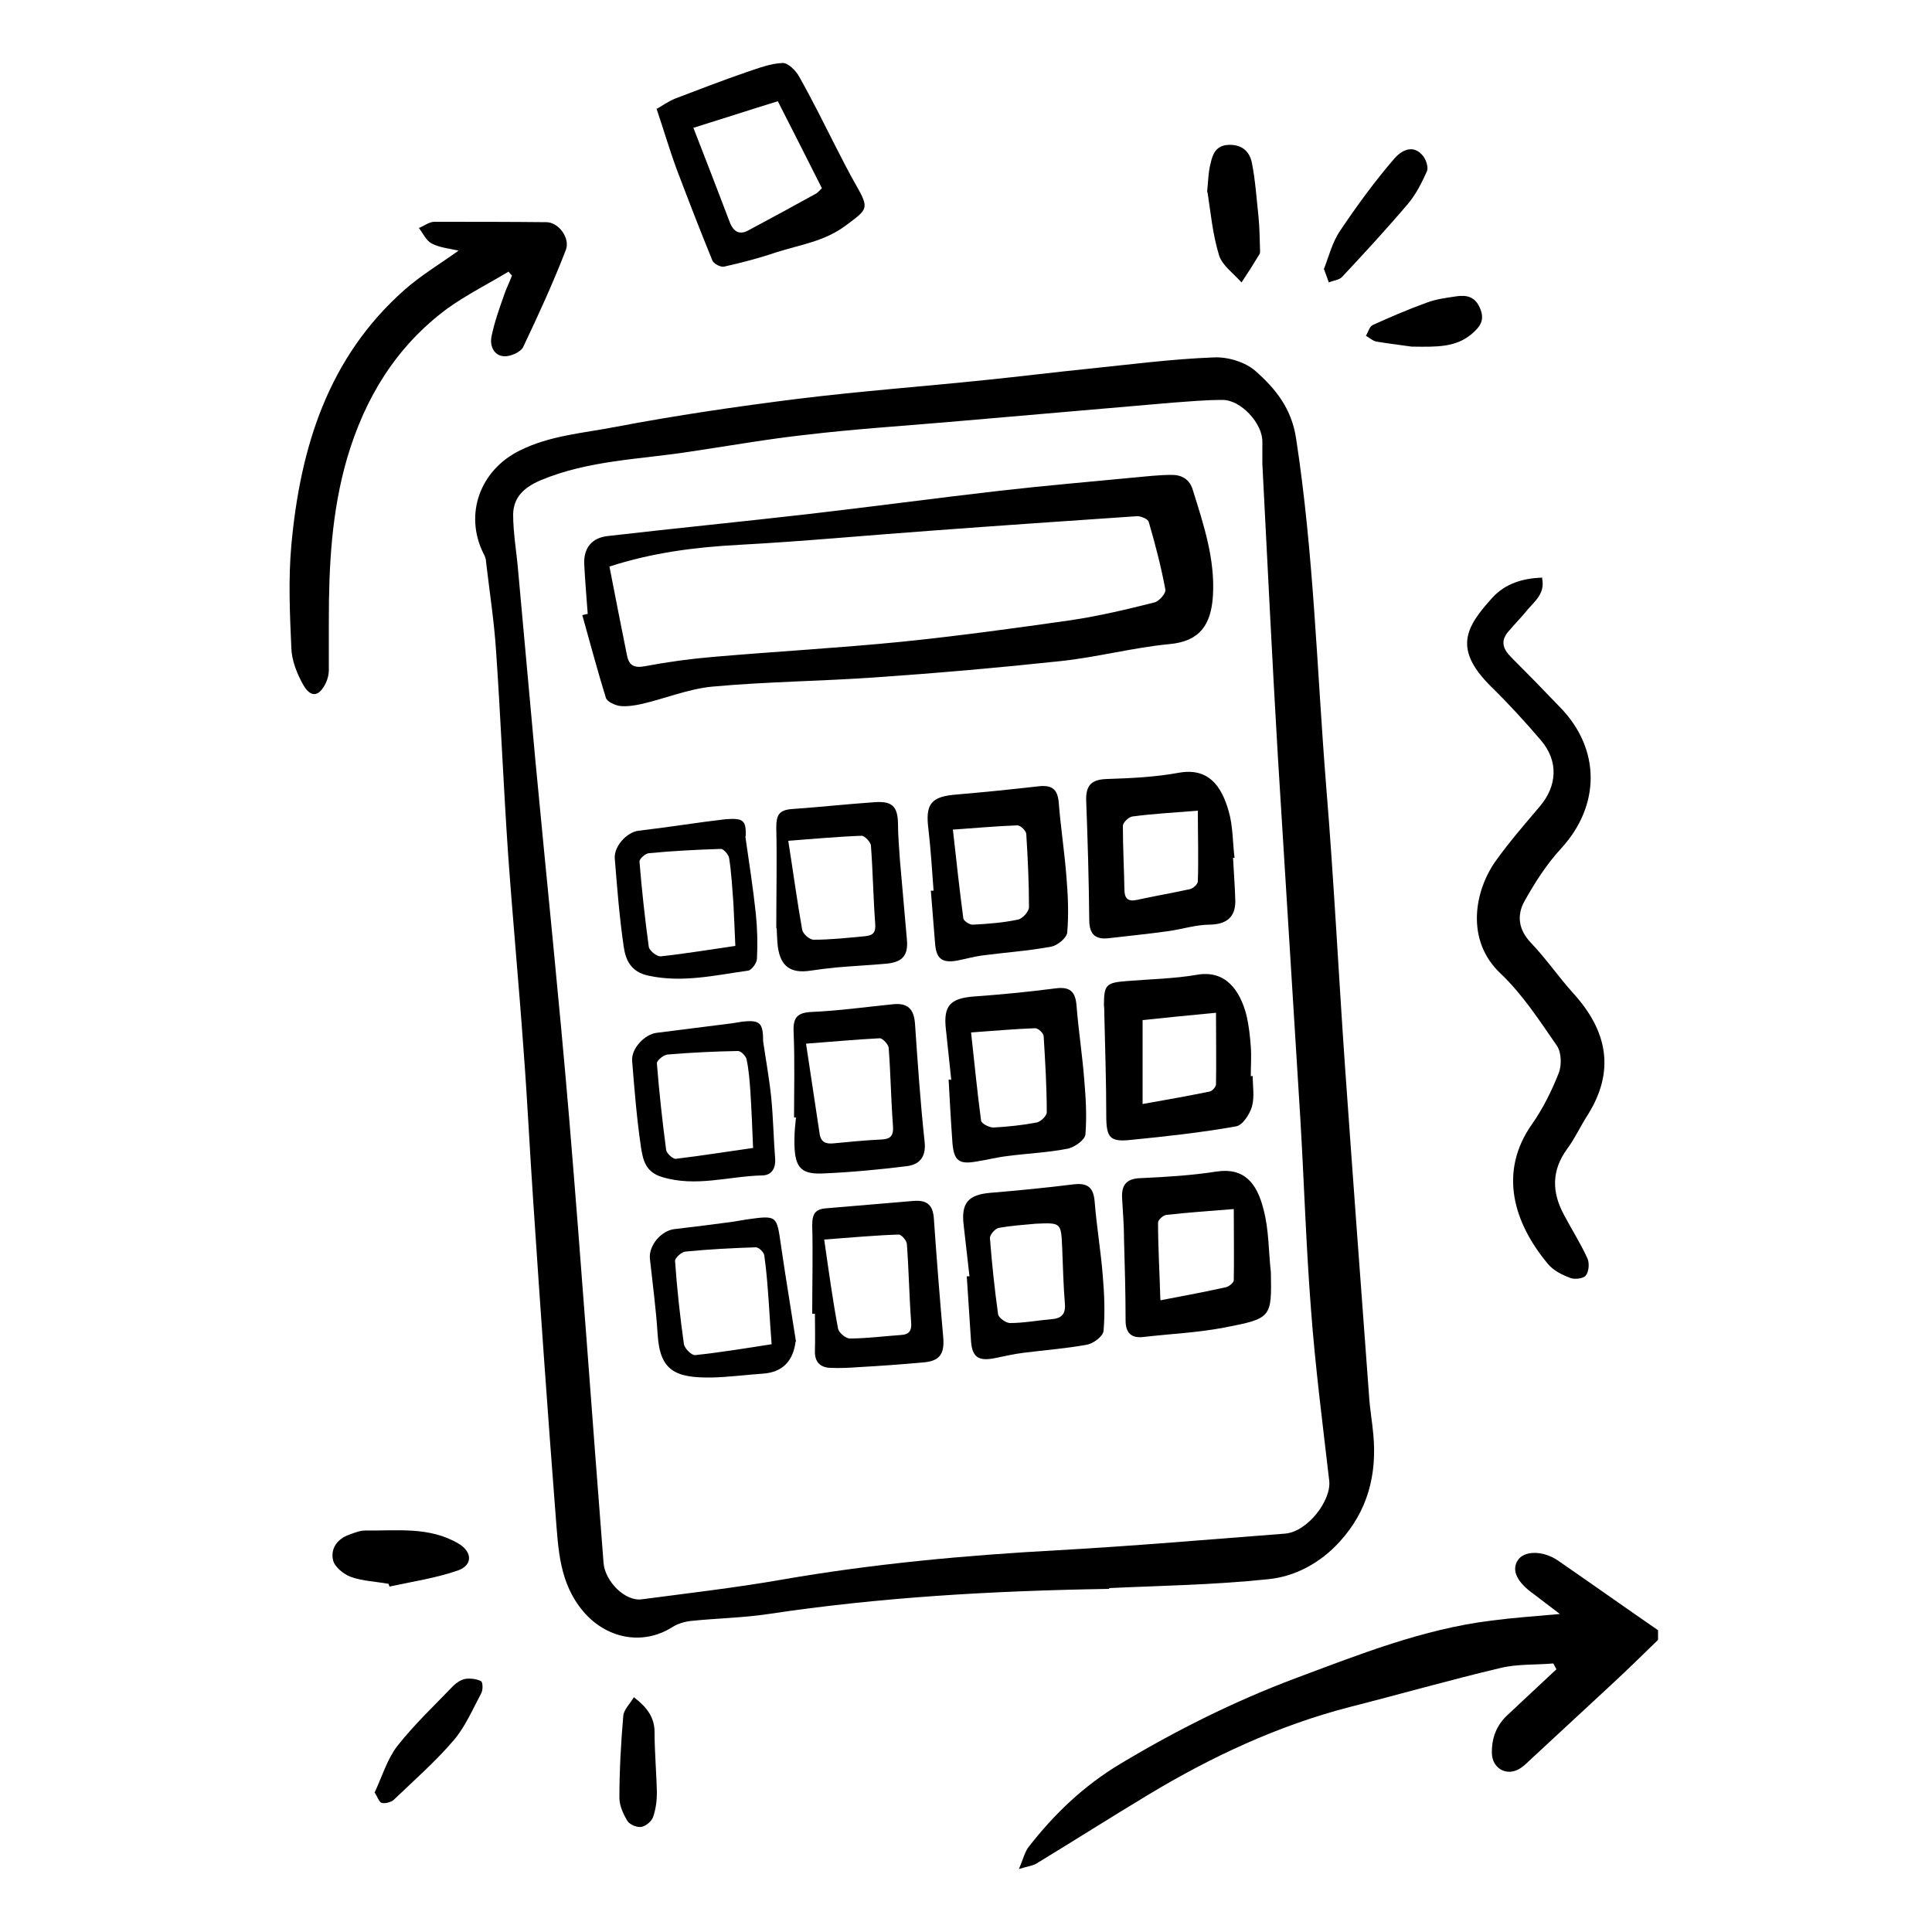 <?xml version="1.0" encoding="UTF-8"?>
<svg id="Layer_1" data-name="Layer 1" xmlns="http://www.w3.org/2000/svg" version="1.1" viewBox="0 0 500 500">
  <defs>
    <style>
      .cls-1 {
        fill: #000;
        stroke-width: 0px;
      }
    </style>
  </defs>
  <path class="cls-1" d="M429,424.5c-4,3.9-8,7.8-12.1,11.6-6.8,6.3-13.6,12.6-20.4,18.9-1.2,1.1-2.3,2.3-3.7,3-3.3,1.6-6.6-.6-6.7-4.2-.1-4,1.2-7.4,4.2-10.1,4.2-3.9,8.3-7.8,12.5-11.7l-.8-1.5c-4.6.4-9.4.1-13.8,1.2-13.1,3.1-26,6.8-39,10.1-18.5,4.8-35.6,12.8-51.9,22.6-9.8,5.9-19.4,12-29.1,17.9-1,.6-2.3.7-4.5,1.4,1.1-2.6,1.5-4.4,2.5-5.7,6.6-8.5,14.2-15.8,23.7-21.5,14.5-8.7,29.5-16.2,45.2-22.1,16.6-6.2,33.1-12.8,50.9-15,5.4-.7,10.9-1.1,17.7-1.7-2.8-2.1-4.7-3.6-6.7-5.1-4.4-3.1-5.9-6.2-4.2-8.8,1.6-2.5,6.4-2.6,10.3,0,8.7,6,17.3,12.1,26,18.1v2.4Z"/>
  <path class="cls-1" d="M287.1,411.2c-30.8.5-59.6,2.2-88.2,6.5-6.6,1-13.4,1.1-20.1,1.8-1.7.2-3.4.7-4.8,1.6-7.8,4.9-17.1,2.9-23-4-6.3-7.4-6.5-16.2-7.2-24.9-2.1-27.1-4-54.2-5.8-81.3-.9-13-1.5-26.1-2.5-39.1-1.2-16.9-2.8-33.8-4-50.7-1.2-17.5-1.9-34.9-3.1-52.4-.5-7.8-1.7-15.5-2.6-23.2,0-.8-.3-1.6-.7-2.3-5-10.1-.9-21.5,9.4-26.6,7.8-3.9,16.4-4.5,24.7-6.1,15.7-3,31.5-5.3,47.4-7.3,16.3-2,32.6-3.2,48.9-4.9,8.8-.9,17.6-2,26.5-2.9,10.7-1.1,21.4-2.5,32.1-2.9,3.6-.2,8.2,1.2,10.8,3.5,5.1,4.5,9.3,9.6,10.5,17.3,4.6,29.8,5.4,60,7.8,90,2,24.3,3.2,48.6,4.9,72.9,2,28.3,4.1,56.6,6.2,84.9.2,3.4.8,6.7,1.1,10,1,10.5-1.4,19.9-8.7,27.9-5,5.5-11.5,9-18.5,9.7-14.3,1.5-28.7,1.7-41.2,2.3ZM326.7,119.9c0-2.1,0-3.8,0-5.5.1-4.8-5.6-11-10.4-10.9-4.3,0-8.6.4-12.8.7-19.7,1.7-39.4,3.4-59,5.1-11.9,1-23.9,1.8-35.7,3.2-10.1,1.1-20.2,2.9-30.3,4.4-12.9,2-26.2,2.2-38.6,7.4-4.2,1.8-7,4.3-7.1,8.8,0,4.9.9,9.8,1.3,14.7,1.5,16.5,3,33,4.5,49.5,2.9,30.7,6.1,61.3,8.7,92.1,3.2,38.4,5.9,76.8,8.9,115.1.4,4.8,5.6,10,9.9,9.4,12.1-1.6,24.3-3,36.3-5.1,23.6-4.1,47.4-6.3,71.4-7.6,19.6-1.1,39.2-2.8,58.8-4.3,5.8-.5,12-8.6,11.4-13.7-1.7-14.7-3.6-29.4-4.7-44.1-1.3-16.6-1.8-33.3-2.8-50-1.9-31.2-3.9-62.3-5.8-93.5-1.5-25.3-2.7-50.5-4-75.5Z"/>
  <path class="cls-1" d="M399.1,149.7c.8,3.8-1.8,5.8-3.7,8-1.6,2-3.4,3.8-5,5.7-2.2,2.5-1.4,4.6.7,6.7,4.3,4.3,8.5,8.6,12.7,13,10.5,10.8,10.4,25.4.2,36.5-3.7,4-6.7,8.7-9.4,13.5-2.1,3.7-1.7,7.5,1.7,11,3.9,4.1,7.1,8.8,10.9,13,8.8,9.7,10.9,20.1,3.6,31.6-1.8,2.8-3.2,5.9-5.2,8.6-4.1,5.6-4,11.2-.9,17,2,3.8,4.3,7.4,6.1,11.3.6,1.3.4,3.5-.4,4.5-.6.8-2.9,1.1-4.1.6-2.1-.8-4.3-1.9-5.7-3.6-8.7-10.4-13-23.6-4.1-36.2,2.8-4,5.1-8.6,6.9-13.2.8-2,.7-5.4-.5-7.1-4.5-6.5-8.9-13.3-14.6-18.7-9.1-8.6-6.7-21.4-1.2-29.1,3.5-4.9,7.5-9.5,11.4-14.1,4.5-5.3,4.9-11.7.3-17.1-4.1-4.8-8.4-9.5-12.9-13.9-9.9-9.8-6.6-15.4.4-23.1,3.2-3.5,7.8-5,12.9-5.1Z"/>
  <path class="cls-1" d="M118.9,64.9c-2.7-.6-5.1-.8-7.2-1.9-1.4-.7-2.2-2.6-3.3-4,1.3-.5,2.7-1.6,4-1.6,9.7,0,19.4,0,29,.1,3.1,0,6.3,4.1,5,7.3-3.3,8.5-7.1,16.8-11,25-.6,1.3-3.3,2.5-4.9,2.4-2.6-.1-3.8-2.6-3.3-5.1.7-3.5,1.9-6.9,3.1-10.3.6-1.9,1.5-3.6,2.2-5.5-.3-.3-.6-.6-.9-1-5.3,3.2-10.9,6-15.9,9.6-13.2,9.8-21.3,23.1-25.9,38.8-4,13.8-4.7,27.8-4.7,41.9,0,4.3,0,8.6,0,12.9,0,1-.3,2.2-.7,3.1-1.8,3.8-4,4.1-6,.5-1.6-2.9-2.9-6.2-3-9.4-.4-8.9-.8-17.8,0-26.6,2.3-25.3,9.5-48.6,29.3-66.1,4.3-3.8,9.2-6.7,14.2-10.3Z"/>
  <path class="cls-1" d="M170.1,28.1c1.2-.7,2.8-1.8,4.4-2.5,6.3-2.4,12.5-4.8,18.9-7,3-1,6.1-2.2,9.2-2.3,1.4,0,3.4,2,4.2,3.5,3.4,6,6.4,12.1,9.5,18.2,1.7,3.3,3.4,6.7,5.3,10,3.5,6.1,2.8,6.2-2.5,10.2-5.6,4.3-12,5.1-18.2,7.1-4.4,1.5-9,2.7-13.5,3.7-.9.2-2.6-.7-3-1.5-3.2-7.8-6.2-15.6-9.2-23.5-1.9-5.1-3.4-10.3-5.3-15.9ZM179.5,33.2c3.1,8,6.3,16.2,9.4,24.4,1,2.5,2.6,3.3,5,1.9,5.8-3.1,11.5-6.2,17.3-9.4.5-.3.9-.8,1.5-1.4-3.9-7.8-7.8-15.4-11.4-22.5-7.5,2.3-14.5,4.6-21.9,6.9Z"/>
  <path class="cls-1" d="M100.6,409.9c-3.3-.6-6.7-.7-9.8-1.8-1.9-.7-4.2-2.6-4.6-4.3-.7-2.9,1-5.5,4.1-6.6,1.4-.5,2.8-1.1,4.2-1.1,8.2.1,16.6-1.1,24.2,3.4,3.5,2.1,3.7,5.5-.1,6.9-5.7,2-11.8,2.9-17.8,4.2,0-.2-.2-.4-.2-.6Z"/>
  <path class="cls-1" d="M312.4,49.7c.3-2.9.3-5.2.9-7.4.5-2.3,1.3-4.6,4.5-4.8,3.5-.2,5.6,1.6,6.2,4.7.9,4.6,1.2,9.3,1.7,13.9.3,2.9.3,5.9.4,8.8,0,.3,0,.6-.1.8-1.5,2.5-3.1,5-4.7,7.4-2-2.3-5-4.4-5.8-7-1.7-5.5-2.2-11.3-3-16.4Z"/>
  <path class="cls-1" d="M342.6,69.7c1.3-3.3,2.2-7.1,4.3-10.1,4.3-6.4,8.9-12.7,13.9-18.5,1.7-2,4.9-4.1,7.6-.6.7,1,1.3,2.8.9,3.8-1.3,2.9-2.8,5.9-4.8,8.3-5.5,6.5-11.4,12.9-17.2,19.1-.8.8-2.3.9-3.4,1.4-.3-.9-.7-1.9-1.2-3.3Z"/>
  <path class="cls-1" d="M97,463.8c1.9-4.1,3.2-8.5,5.8-11.9,4.4-5.6,9.6-10.5,14.5-15.6.8-.8,2-1.6,3.1-1.8,1.3-.2,3,0,4.1.6.5.3.5,2.4,0,3.2-2.2,4.1-4.1,8.6-7.1,12.1-4.7,5.5-10.2,10.3-15.4,15.3-.7.7-2.2,1.1-3.2.9-.7-.2-1.1-1.6-1.9-2.8Z"/>
  <path class="cls-1" d="M365.3,89.7c-1.9-.3-5.5-.7-9.1-1.3-1-.2-1.8-1-2.7-1.5.6-1,.9-2.4,1.8-2.8,4.6-2.1,9.3-4.1,14-5.8,2.4-.9,4.9-1.2,7.5-1.6,2.7-.4,4.9,0,6.2,3,1.4,3.2,0,4.9-2.2,6.8-4.1,3.4-8.9,3.3-15.4,3.2Z"/>
  <path class="cls-1" d="M164,439.2c3.4,2.6,5.4,5.2,5.4,9.1,0,5.2.5,10.5.6,15.7,0,2.1-.3,4.3-1,6.3-.4,1.1-1.9,2.3-3,2.5-1.2.2-3-.6-3.6-1.5-1.1-1.8-2.1-4-2.1-6,0-7.1.4-14.2,1-21.2.1-1.6,1.7-3.1,2.7-4.8Z"/>
  <path class="cls-1" d="M152.1,158.9c-.3-4.3-.7-8.6-.9-12.9-.2-4.2,2-6.9,6.3-7.3,17.3-2,34.7-3.7,52-5.7,16.4-1.9,32.8-4.1,49.3-6,11.5-1.3,23-2.3,34.5-3.4,3.3-.3,6.6-.7,10-.7,2.6,0,4.6,1.2,5.4,3.9,2.8,9,5.8,17.9,5.2,27.5-.5,7.4-3.4,11.7-11.3,12.4-9.4.9-18.7,3.4-28.2,4.4-15.9,1.7-31.8,3.1-47.8,4.2-14.1,1-28.2,1.1-42.3,2.4-6.2.6-12.2,3.1-18.3,4.5-1.8.4-3.8.7-5.6.5-1.3-.2-3.3-1.1-3.6-2.1-2.2-7.1-4.1-14.3-6.1-21.4.4-.1.8-.2,1.2-.3ZM157.7,146.5c1.5,7.8,3,15.3,4.5,22.8.5,2.8,1.7,3.7,4.8,3.1,5.8-1.1,11.7-1.9,17.6-2.4,16.2-1.4,32.5-2.3,48.6-3.9,14.7-1.5,29.3-3.5,44-5.6,7.3-1.1,14.5-2.8,21.6-4.6,1.2-.3,3-2.4,2.8-3.3-1.1-5.9-2.6-11.7-4.3-17.5-.2-.8-2.1-1.6-3.2-1.5-17.6,1.2-35.1,2.4-52.6,3.7-16.7,1.2-33.5,2.8-50.2,3.7-11.3.6-22.4,2-33.5,5.6Z"/>
  <path class="cls-1" d="M328.9,329.2c.2,11.8.3,12-12.2,14.4-6.8,1.3-13.8,1.6-20.7,2.4-3.2.4-4.7-1-4.7-4.3,0-6.9-.2-13.9-.4-20.8,0-3.6-.3-7.2-.5-10.8-.2-3.5,1.2-5.1,4.8-5.2,6.6-.3,13.2-.7,19.6-1.7,7.2-1.1,10.5,3,12.2,9.8,1.4,5.2,1.3,10.9,1.9,16.3ZM300.4,336.5c6.3-1.2,11.6-2.2,17-3.4.7-.2,1.8-1.1,1.9-1.7.1-6.1,0-12.2,0-18.5-6.4.5-11.9.9-17.3,1.5-.9,0-2.3,1.3-2.3,2,0,6.4.4,12.8.6,20Z"/>
  <path class="cls-1" d="M324.2,278.4c0,2.7.5,5.5-.2,8-.6,2-2.4,4.8-4.1,5.1-9,1.6-18.1,2.6-27.2,3.5-5.5.6-6.4-.6-6.4-6.3,0-8.7-.3-17.4-.5-26.1,0-.8,0-1.6-.1-2.4,0-5.3.5-5.9,5.9-6.3,6-.5,12.1-.6,18-1.6,7.5-1.4,11.3,3.9,13,10.5.6,2.6.9,5.3,1.1,8,.2,2.5,0,5.1,0,7.7.1,0,.2,0,.4,0ZM295.8,285.7c6.3-1.1,11.8-2.1,17.2-3.2.7-.1,1.7-1.2,1.7-1.9.1-6.1,0-12.2,0-18.5-7.3.7-13.4,1.3-19,1.9v21.7Z"/>
  <path class="cls-1" d="M319.1,221.9c.2,3.8.5,7.5.6,11.3,0,4.3-2.4,6-6.6,6.1-3.6,0-7.2,1.2-10.9,1.7-5,.7-10.1,1.2-15.2,1.8-3.3.4-5-.8-5.1-4.4-.1-10.4-.4-20.9-.8-31.3-.1-4,1.5-5.4,5.5-5.5,6.2-.2,12.4-.5,18.4-1.6,7.7-1.4,11.1,3.3,13,10,1.1,3.8,1,8,1.5,12-.1,0-.2,0-.4,0ZM310.1,209.8c-6.4.5-11.7.8-17,1.5-1,.1-2.5,1.6-2.5,2.4,0,5.5.3,11,.4,16.5,0,2.3.9,3.2,3.2,2.7,4.6-1,9.2-1.8,13.8-2.8.8-.2,2-1.3,2-2,.2-6,0-12,0-18.2Z"/>
  <path class="cls-1" d="M246.2,279.6c-.5-4.4-.9-8.8-1.4-13.2-.7-6.1,1.1-8,7.1-8.5,7.1-.5,14.2-1.2,21.2-2.1,3.7-.5,5.2.7,5.5,4.4.5,6.4,1.5,12.8,2,19.2.4,4.7.7,9.5.3,14.2-.1,1.4-2.9,3.4-4.7,3.7-5.1,1-10.4,1.2-15.6,1.9-2.6.3-5.3,1-7.9,1.4-4.5.8-5.8-.2-6.2-4.7-.4-5.5-.7-11-1-16.5h.6ZM251.3,267.1c.9,8,1.6,15.5,2.6,22.9.1.8,2.1,1.8,3.2,1.8,3.7-.2,7.5-.6,11.2-1.3,1-.2,2.6-1.7,2.6-2.6,0-6.6-.4-13.2-.8-19.7,0-.8-1.4-2.1-2.2-2.1-5.5.2-10.9.7-16.6,1.1Z"/>
  <path class="cls-1" d="M250.9,330.3c-.5-4.4-1-8.8-1.5-13.2-.7-5.7,1.1-7.9,6.9-8.4,7.2-.6,14.4-1.3,21.6-2.2,3.6-.4,5.1.8,5.4,4.5.5,6.4,1.6,12.8,2.1,19.2.4,4.7.6,9.5.2,14.2-.1,1.4-2.6,3.3-4.3,3.6-5.4,1-10.9,1.4-16.4,2.1-2.5.3-5,.9-7.5,1.4-4.1.8-5.8-.2-6.1-4.4-.4-5.6-.7-11.2-1.1-16.8.2,0,.4,0,.7,0ZM268,316.7c-3.2.3-6.4.5-9.6,1.1-.9.2-2.3,1.8-2.2,2.7.5,6.5,1.2,13.1,2.1,19.6.1.9,2,2.3,3.1,2.3,3.6,0,7.2-.7,10.8-1,2.4-.2,3.6-1.2,3.4-3.9-.4-4.8-.5-9.6-.7-14.4-.3-6.7-.2-6.7-6.9-6.4Z"/>
  <path class="cls-1" d="M241.6,230.4c-.4-5.2-.7-10.4-1.3-15.6-.9-6.8.6-8.7,7.5-9.2,7-.6,13.9-1.3,20.9-2.1,3.4-.4,5,.6,5.3,4.2.5,6.4,1.5,12.8,2,19.3.4,4.8.6,9.6.2,14.3-.1,1.4-2.5,3.4-4.2,3.7-5.9,1.1-12,1.5-18,2.3-2.1.3-4.2.9-6.3,1.3-3.9.7-5.4-.5-5.7-4.4-.4-4.6-.7-9.1-1.1-13.7.2,0,.4,0,.7,0ZM246.6,214.6c.9,8.1,1.7,15.5,2.7,23,0,.7,1.7,1.8,2.5,1.7,3.9-.2,7.8-.5,11.6-1.3,1.2-.2,2.9-2.1,2.9-3.2,0-6.3-.3-12.6-.7-18.9,0-.9-1.5-2.3-2.3-2.3-5.5.2-10.9.7-16.6,1.1Z"/>
  <path class="cls-1" d="M205.5,289.2c0-7.2.2-14.5-.1-21.7-.2-3.6.4-5.4,4.5-5.6,7.1-.3,14.2-1.3,21.2-2,3.8-.4,5.4,1.2,5.7,5,.7,10.3,1.4,20.5,2.5,30.7.4,4-1.5,5.8-4.6,6.2-7.3.9-14.6,1.6-22,1.9-5.8.2-7.2-1.9-7.1-8.9,0-1.9.2-3.7.4-5.6-.2,0-.3,0-.5,0ZM208.6,270.1c1.2,8.1,2.4,15.7,3.5,23.2.3,2.3,1.6,2.8,3.6,2.6,4.1-.4,8.3-.8,12.4-1,2.3-.1,3.2-.9,3-3.5-.5-6.7-.6-13.4-1.1-20.1,0-1-1.6-2.6-2.3-2.6-6.1.3-12.3.9-19.1,1.4Z"/>
  <path class="cls-1" d="M200.9,240.3c0-8.7.2-17.5,0-26.2,0-3.1.7-4.4,3.8-4.7,7.2-.5,14.5-1.3,21.7-1.8,4.5-.3,5.9,1.1,6,5.5,0,3.2.3,6.4.5,9.5.6,6.8,1.2,13.7,1.8,20.5.4,4.1-1.1,5.9-5.3,6.3-4.4.4-8.8.6-13.2,1-2.1.2-4.3.5-6.4.8-5.2.8-7.8-1.1-8.5-6.2-.2-1.6-.2-3.2-.3-4.8,0,0,0,0-.1,0ZM204,217.6c1.3,8.2,2.3,15.7,3.6,23,.2,1.1,1.9,2.6,3,2.6,4.4,0,8.8-.5,13.2-.9,2.1-.2,2.9-.9,2.7-3.3-.5-6.7-.6-13.4-1.1-20.1,0-.9-1.6-2.6-2.4-2.6-6.1.2-12.3.8-19.1,1.3Z"/>
  <path class="cls-1" d="M210.2,340c0-7.6.2-15.3,0-22.9,0-3,.8-4.2,3.7-4.4,7.5-.6,15-1.3,22.5-1.9,3.7-.3,5.1,1.2,5.3,4.8.7,10.1,1.5,20.3,2.4,30.4.4,4.4-.9,6.3-5.3,6.6-5.5.5-10.9.9-16.4,1.2-2.5.2-5,.3-7.5.2-2.7-.1-4.1-1.6-4-4.4.1-3.2,0-6.4,0-9.6-.2,0-.4,0-.6,0ZM213.3,320.8c1.2,8.3,2.2,15.7,3.6,23.1.2,1,2,2.5,3,2.5,4.4,0,8.8-.6,13.2-.9,2.2-.1,2.9-1.1,2.7-3.4-.5-6.7-.6-13.4-1.1-20.1,0-.9-1.4-2.5-2.1-2.5-6.3.2-12.5.8-19.4,1.3Z"/>
  <path class="cls-1" d="M192.9,216.5c1,6.9,2,13.4,2.7,19.9.4,3.9.5,7.8.3,11.7,0,1.1-1.4,3-2.3,3.1-8.6,1.2-17,3.2-25.8,1.3-4.6-1-5.9-4.1-6.4-7.6-1.1-7.6-1.7-15.2-2.3-22.8-.2-3.1,3.1-6.7,6.1-7.1,5.7-.7,11.4-1.5,17.1-2.3,1.9-.2,3.7-.5,5.6-.7,4.5-.3,5.2.3,5.1,4.4ZM190.3,244.7c-.2-4.1-.3-7.6-.5-11-.3-3.9-.5-7.8-1.1-11.6-.1-.9-1.5-2.5-2.2-2.4-6.2.2-12.3.5-18.5,1.1-.9,0-2.6,1.5-2.5,2.2.6,7.4,1.4,14.7,2.4,22,.1,1,2.1,2.6,3.1,2.5,6.5-.7,13-1.8,19.3-2.7Z"/>
  <path class="cls-1" d="M205.9,347.2q-1,7.8-8.5,8.3c-4.4.3-8.8.9-13.3,1-9.3.1-13.3-1.7-13.9-11.1-.4-6.5-1.3-13.1-2-19.6-.4-3.4,2.9-7.3,6.3-7.7,5-.6,10-1.2,15.1-1.9,1.2-.2,2.4-.4,3.6-.6,7.9-1.1,7.8-1.1,8.9,6.6,1.2,8.3,2.6,16.6,3.9,25ZM199.7,347.9c-.3-3.8-.5-7-.7-10.2-.3-4.3-.6-8.6-1.2-12.8-.1-.8-1.4-2.1-2.2-2.1-6,.2-12.1.5-18.1,1.1-1,0-2.8,1.6-2.8,2.4.5,7.2,1.3,14.5,2.3,21.6.2,1.1,2,2.9,2.9,2.8,6.6-.7,13.3-1.8,19.7-2.8Z"/>
  <path class="cls-1" d="M197.5,269.5c.7,4.8,1.6,9.7,2.1,14.6.5,5.2.6,10.4,1,15.7.2,2.7-1,4.4-3.4,4.4-8.6.2-17.1,3.1-25.9.4-4.3-1.3-4.9-4.5-5.4-7.6-1.1-7.4-1.7-14.9-2.3-22.4-.3-3.2,3.2-6.9,6.3-7.3,6.6-.8,13.2-1.7,19.8-2.5.8-.1,1.6-.3,2.4-.4,4.6-.5,5.4.3,5.4,5.1ZM194.9,297.2c-.2-5.1-.4-9.9-.7-14.7-.2-2.8-.4-5.6-1-8.4-.2-.8-1.4-2.1-2.2-2.1-6,.1-12.1.4-18.1.9-1.1,0-3,1.6-2.9,2.3.6,7.5,1.4,14.9,2.4,22.4.1.9,1.8,2.4,2.5,2.3,6.7-.8,13.5-1.9,19.9-2.8Z"/>
</svg>